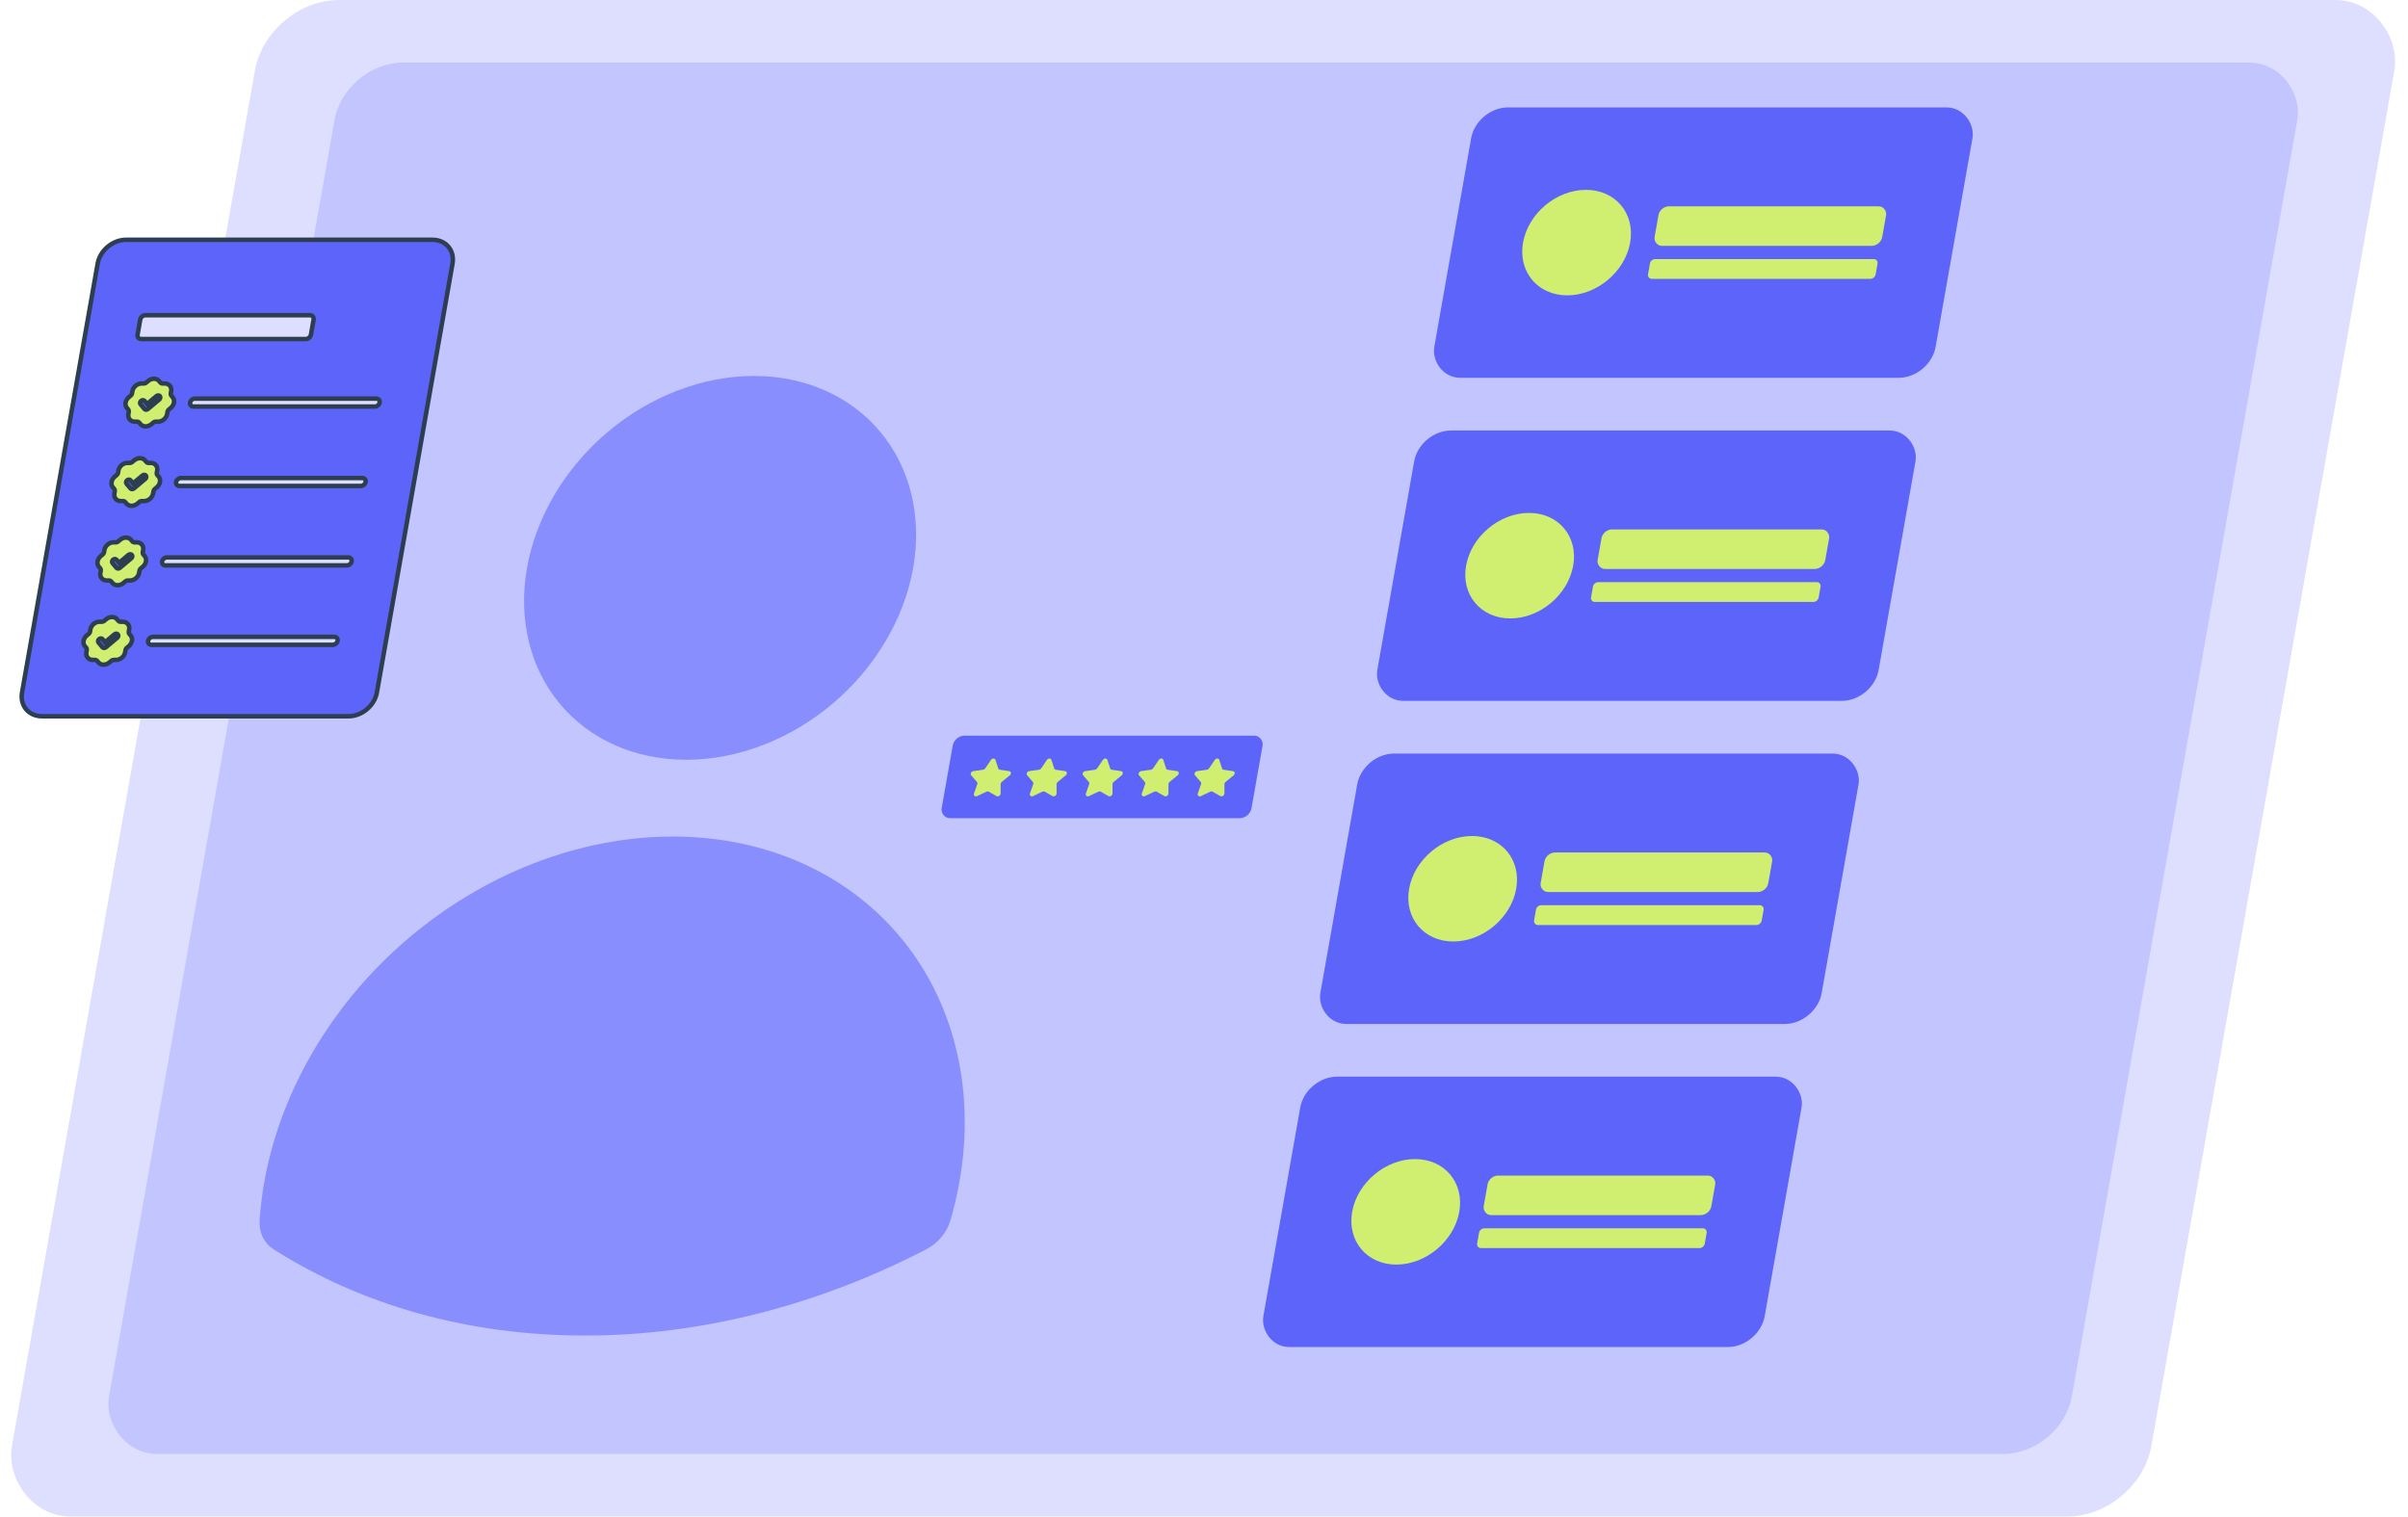 <svg width="538" height="339" viewBox="0 0 538 339" fill="none" xmlns="http://www.w3.org/2000/svg">
<rect width="478" height="344" rx="16" transform="matrix(1 0 -0.174 0.985 59.735 0)" fill="#DEDFFF"/>
<rect width="438.529" height="315.594" rx="13" transform="matrix(1 0 -0.174 0.985 77.005 13.987)" fill="#C3C5FF"/>
<rect width="112.005" height="61.331" rx="7" transform="matrix(1 0 -0.174 0.985 329.903 24)" fill="#5D64F9"/>
<circle cx="11.967" cy="11.967" r="11.967" transform="matrix(1 0 -0.174 0.985 342.363 42.415)" fill="#D0EE6F"/>
<rect width="50.86" height="8.975" rx="2" transform="matrix(1 0 -0.174 0.985 370.884 46.098)" fill="#D0EE6F"/>
<rect width="50.86" height="4.488" rx="1" transform="matrix(1 0 -0.174 0.985 368.806 57.883)" fill="#D0EE6F"/>
<rect width="112.005" height="61.331" rx="7" transform="matrix(1 0 -0.174 0.985 317.175 96.185)" fill="#5D64F9"/>
<circle cx="11.967" cy="11.967" r="11.967" transform="matrix(1 0 -0.174 0.985 329.636 114.6)" fill="#D0EE6F"/>
<rect width="50.86" height="8.975" rx="2" transform="matrix(1 0 -0.174 0.985 358.156 118.282)" fill="#D0EE6F"/>
<rect width="50.86" height="4.488" rx="1" transform="matrix(1 0 -0.174 0.985 356.078 130.067)" fill="#D0EE6F"/>
<rect width="112.005" height="61.331" rx="7" transform="matrix(1 0 -0.174 0.985 304.447 168.37)" fill="#5D64F9"/>
<circle cx="11.967" cy="11.967" r="11.967" transform="matrix(1 0 -0.174 0.985 316.906 186.784)" fill="#D0EE6F"/>
<rect width="50.86" height="8.975" rx="2" transform="matrix(1 0 -0.174 0.985 345.427 190.467)" fill="#D0EE6F"/>
<rect width="50.86" height="4.488" rx="1" transform="matrix(1 0 -0.174 0.985 343.349 202.252)" fill="#D0EE6F"/>
<rect width="112.005" height="61.331" rx="7" transform="matrix(1 0 -0.174 0.985 291.719 240.555)" fill="#5D64F9"/>
<circle cx="11.967" cy="11.967" r="11.967" transform="matrix(1 0 -0.174 0.985 304.183 258.969)" fill="#D0EE6F"/>
<rect width="50.86" height="8.975" rx="2" transform="matrix(1 0 -0.174 0.985 332.703 262.652)" fill="#D0EE6F"/>
<rect width="50.86" height="4.488" rx="1" transform="matrix(1 0 -0.174 0.985 330.625 274.437)" fill="#D0EE6F"/>
<path d="M135.728 96.559C126.22 104.6 119.752 115.507 117.747 126.879C115.741 138.251 118.363 149.157 125.035 157.199C131.707 165.24 141.883 169.757 153.323 169.757C164.764 169.757 176.533 165.24 186.041 157.199C195.549 149.157 202.016 138.251 204.022 126.879C206.027 115.507 203.405 104.6 196.733 96.559C190.061 88.518 179.886 84 168.445 84C157.004 84 145.235 88.518 135.728 96.559Z" fill="#898EFF"/>
<path d="M111.306 196.393C98.767 202.623 87.505 211.619 78.561 222.55L78.559 222.561C66.415 237.446 59.166 255.11 58.006 272.644C57.919 273.984 58.157 275.271 58.702 276.4C59.246 277.528 60.081 278.467 61.14 279.138C80.455 291.396 104.126 298.394 130.641 298.394C156.211 298.431 182.519 291.791 206.933 279.138C208.229 278.467 209.395 277.528 210.338 276.4C211.28 275.271 211.972 273.984 212.358 272.644C215.481 261.851 216.32 250.924 214.821 240.578C213.323 230.232 209.52 220.7 203.661 212.606C197.803 204.513 190.021 198.04 180.825 193.611C171.629 189.183 161.227 186.899 150.299 186.909C137.256 186.902 123.845 190.164 111.306 196.393Z" fill="#898EFF"/>
<path d="M96.635 53.571C99.62 53.571 101.62 55.955 101.102 58.895L84.206 154.714C83.688 157.654 80.847 160.037 77.862 160.037H9.393C6.408 160.037 4.408 157.654 4.927 154.714L21.822 58.895C22.34 55.955 25.181 53.571 28.166 53.571L96.635 53.571Z" fill="#5D64F9"/>
<path fill-rule="evenodd" clip-rule="evenodd" d="M69.474 74.767C69.378 75.311 68.853 75.752 68.3 75.752H31.561C31.009 75.752 30.639 75.311 30.735 74.767L31.326 71.413C31.422 70.869 31.948 70.428 32.5 70.428H69.239C69.791 70.428 70.161 70.869 70.065 71.413L69.474 74.767Z" fill="#DEDFFF"/>
<path d="M42.473 89.947C42.559 89.457 43.032 89.06 43.53 89.06H84.071C84.569 89.06 84.902 89.457 84.815 89.947C84.729 90.437 84.256 90.834 83.758 90.834H43.217C42.72 90.834 42.386 90.437 42.473 89.947Z" fill="#DEDFFF"/>
<path d="M34.402 84.624C34.823 84.624 35.202 84.775 35.47 85.048L35.54 85.125L35.851 85.497C35.937 85.598 36.061 85.662 36.203 85.679L36.275 85.683H36.816C37.258 85.683 37.654 85.849 37.922 86.148C38.191 86.447 38.311 86.855 38.26 87.29L38.246 87.386L38.152 87.919C38.126 88.063 38.151 88.203 38.221 88.314L38.261 88.368L38.572 88.739C38.83 89.045 38.94 89.457 38.878 89.89C38.816 90.324 38.588 90.746 38.24 91.072L38.147 91.154L37.704 91.526C37.584 91.628 37.495 91.761 37.453 91.904L37.436 91.976L37.343 92.508C37.266 92.943 37.023 93.362 36.664 93.678C36.305 93.994 35.856 94.184 35.411 94.209L35.312 94.212H34.772C34.626 94.212 34.476 94.26 34.346 94.349L34.283 94.397L33.84 94.768C33.476 95.076 33.026 95.255 32.583 95.27C32.141 95.284 31.738 95.133 31.458 94.846L31.388 94.769L31.076 94.398C30.991 94.296 30.866 94.232 30.724 94.216L30.652 94.212H30.111C29.67 94.212 29.274 94.045 29.006 93.747C28.737 93.448 28.616 93.039 28.668 92.605L28.682 92.508L28.776 91.976C28.801 91.832 28.777 91.693 28.706 91.58L28.667 91.527L28.356 91.155C28.097 90.85 27.988 90.438 28.049 90.004C28.111 89.571 28.339 89.148 28.688 88.822L28.78 88.74L29.223 88.369C29.344 88.267 29.433 88.134 29.474 87.991L29.491 87.919L29.585 87.386L29.605 87.29C29.703 86.872 29.951 86.478 30.304 86.182C30.657 85.886 31.088 85.709 31.517 85.686L31.615 85.683H32.156C32.302 85.683 32.452 85.634 32.582 85.546L32.644 85.498L33.087 85.126C33.276 84.967 33.489 84.841 33.715 84.755C33.941 84.668 34.174 84.624 34.402 84.624ZM35.717 88.501C35.634 88.401 35.506 88.345 35.363 88.345C35.219 88.345 35.072 88.401 34.953 88.501L32.864 90.253L32.286 89.566L32.243 89.521C32.149 89.439 32.019 89.4 31.88 89.413C31.741 89.425 31.603 89.489 31.495 89.591C31.386 89.692 31.314 89.824 31.295 89.959C31.275 90.094 31.309 90.223 31.389 90.318L32.282 91.383L32.325 91.427C32.415 91.507 32.538 91.546 32.671 91.538C32.804 91.53 32.938 91.475 33.047 91.383L35.585 89.254L35.638 89.204C35.737 89.101 35.8 88.973 35.814 88.844C35.829 88.714 35.794 88.593 35.717 88.501Z" fill="#D0EE6F"/>
<path d="M39.344 107.692C39.43 107.202 39.904 106.804 40.401 106.804H80.942C81.44 106.804 81.773 107.202 81.687 107.692C81.6 108.182 81.127 108.579 80.629 108.579H40.088C39.591 108.579 39.258 108.182 39.344 107.692Z" fill="#DEDFFF"/>
<path d="M31.274 102.368C31.694 102.368 32.074 102.519 32.341 102.793L32.411 102.87L32.723 103.241C32.808 103.343 32.932 103.407 33.074 103.423L33.147 103.427H33.687C34.129 103.427 34.525 103.594 34.793 103.892C35.062 104.191 35.183 104.6 35.131 105.034L35.117 105.131L35.023 105.663C34.998 105.807 35.023 105.947 35.093 106.059L35.132 106.112L35.443 106.484C35.702 106.79 35.811 107.201 35.749 107.635C35.688 108.068 35.459 108.491 35.111 108.817L35.018 108.899L34.575 109.27C34.455 109.372 34.366 109.505 34.325 109.648L34.307 109.72L34.214 110.252C34.137 110.688 33.894 111.106 33.535 111.422C33.176 111.739 32.728 111.929 32.282 111.953L32.183 111.956H31.643C31.497 111.956 31.347 112.005 31.217 112.093L31.154 112.141L30.712 112.512C30.347 112.82 29.897 112.999 29.454 113.014C29.012 113.028 28.609 112.877 28.329 112.591L28.259 112.514L27.947 112.142C27.862 112.041 27.738 111.977 27.596 111.96L27.523 111.956H26.983C26.541 111.956 26.145 111.79 25.877 111.491C25.608 111.192 25.487 110.784 25.539 110.349L25.553 110.252L25.647 109.72C25.672 109.577 25.648 109.437 25.577 109.325L25.538 109.271L25.227 108.9C24.968 108.594 24.859 108.182 24.921 107.749C24.982 107.315 25.21 106.892 25.559 106.567L25.651 106.485L26.094 106.113C26.215 106.011 26.304 105.878 26.345 105.735L26.362 105.663L26.456 105.131L26.476 105.034C26.574 104.616 26.823 104.222 27.175 103.926C27.528 103.63 27.959 103.454 28.388 103.43L28.487 103.427H29.027C29.173 103.427 29.323 103.379 29.453 103.29L29.516 103.242L29.958 102.871C30.147 102.712 30.361 102.585 30.586 102.499C30.812 102.413 31.046 102.368 31.274 102.368ZM32.589 106.245C32.505 106.145 32.377 106.089 32.234 106.089C32.091 106.089 31.943 106.145 31.824 106.245L29.735 107.998L29.157 107.31L29.114 107.266C29.02 107.183 28.89 107.144 28.752 107.157C28.613 107.17 28.475 107.233 28.366 107.335C28.257 107.436 28.186 107.568 28.166 107.703C28.146 107.838 28.18 107.967 28.26 108.063L29.154 109.128L29.197 109.172C29.287 109.251 29.41 109.291 29.542 109.282C29.675 109.274 29.809 109.219 29.918 109.128L32.456 106.998L32.51 106.948C32.608 106.845 32.671 106.718 32.685 106.588C32.7 106.459 32.666 106.337 32.589 106.245Z" fill="#D0EE6F"/>
<path d="M36.215 125.436C36.301 124.946 36.775 124.549 37.273 124.549H77.813C78.311 124.549 78.644 124.946 78.558 125.436C78.471 125.926 77.998 126.323 77.501 126.323H36.96C36.462 126.323 36.129 125.926 36.215 125.436Z" fill="#DEDFFF"/>
<path d="M28.145 120.113C28.565 120.113 28.945 120.264 29.212 120.537L29.282 120.614L29.594 120.986C29.679 121.087 29.803 121.151 29.946 121.167L30.018 121.172H30.558C31 121.172 31.396 121.338 31.664 121.637C31.933 121.936 32.054 122.344 32.002 122.778L31.988 122.875L31.894 123.408C31.869 123.551 31.894 123.691 31.964 123.803L32.003 123.856L32.314 124.228C32.573 124.534 32.682 124.945 32.621 125.379C32.559 125.812 32.331 126.235 31.982 126.561L31.89 126.643L31.447 127.015C31.326 127.117 31.237 127.25 31.196 127.393L31.179 127.464L31.085 127.997C31.008 128.432 30.765 128.851 30.406 129.167C30.047 129.483 29.599 129.673 29.153 129.698L29.055 129.7H28.514C28.368 129.701 28.218 129.749 28.088 129.838L28.026 129.886L27.583 130.257C27.218 130.564 26.768 130.744 26.326 130.758C25.883 130.773 25.48 130.621 25.2 130.335L25.13 130.258L24.819 129.886C24.733 129.785 24.609 129.721 24.467 129.705L24.395 129.7H23.854C23.412 129.701 23.016 129.534 22.748 129.235C22.479 128.937 22.358 128.528 22.41 128.094L22.424 127.997L22.518 127.464C22.544 127.321 22.519 127.182 22.448 127.069L22.409 127.016L22.098 126.644C21.84 126.338 21.73 125.927 21.792 125.493C21.853 125.06 22.082 124.637 22.43 124.311L22.523 124.229L22.966 123.857C23.086 123.756 23.175 123.622 23.217 123.479L23.234 123.408L23.327 122.875L23.347 122.778C23.445 122.361 23.694 121.966 24.047 121.67C24.399 121.375 24.831 121.198 25.259 121.174L25.358 121.172H25.898C26.044 121.172 26.194 121.123 26.324 121.034L26.387 120.986L26.83 120.615C27.018 120.456 27.232 120.33 27.457 120.243C27.683 120.157 27.917 120.113 28.145 120.113ZM29.46 123.99C29.376 123.89 29.248 123.834 29.105 123.834C28.962 123.834 28.814 123.89 28.695 123.99L26.606 125.742L26.028 125.054L25.985 125.01C25.891 124.927 25.762 124.888 25.623 124.901C25.484 124.914 25.346 124.978 25.237 125.079C25.128 125.181 25.057 125.312 25.037 125.448C25.018 125.583 25.051 125.711 25.131 125.807L26.025 126.872L26.068 126.916C26.158 126.996 26.281 127.035 26.413 127.027C26.546 127.019 26.68 126.964 26.789 126.872L29.327 124.742L29.381 124.692C29.48 124.59 29.542 124.462 29.557 124.333C29.571 124.203 29.537 124.081 29.46 123.99Z" fill="#D0EE6F"/>
<path d="M33.086 143.18C33.173 142.69 33.646 142.293 34.144 142.293H74.684C75.182 142.293 75.515 142.69 75.429 143.18C75.343 143.67 74.869 144.068 74.372 144.068H33.831C33.333 144.068 33 143.67 33.086 143.18Z" fill="#DEDFFF"/>
<path d="M25.016 137.857C25.436 137.857 25.816 138.008 26.084 138.281L26.153 138.359L26.465 138.73C26.551 138.831 26.675 138.895 26.817 138.912L26.889 138.916H27.43C27.871 138.916 28.267 139.082 28.536 139.381C28.804 139.68 28.925 140.088 28.873 140.523L28.859 140.62L28.765 141.152C28.74 141.296 28.765 141.436 28.835 141.548L28.874 141.601L29.186 141.972C29.444 142.278 29.553 142.69 29.492 143.123C29.43 143.557 29.202 143.98 28.854 144.305L28.761 144.387L28.318 144.759C28.197 144.861 28.109 144.994 28.067 145.137L28.05 145.209L27.956 145.741C27.879 146.176 27.637 146.595 27.277 146.911C26.918 147.227 26.47 147.417 26.025 147.442L25.926 147.445H25.385C25.239 147.445 25.089 147.493 24.959 147.582L24.897 147.63L24.454 148.001C24.089 148.309 23.64 148.488 23.197 148.503C22.754 148.517 22.352 148.366 22.071 148.079L22.002 148.002L21.69 147.631C21.604 147.529 21.48 147.465 21.338 147.449L21.266 147.445H20.725C20.283 147.445 19.888 147.278 19.619 146.98C19.351 146.681 19.23 146.272 19.281 145.838L19.296 145.741L19.389 145.209C19.415 145.065 19.39 144.926 19.32 144.813L19.28 144.76L18.969 144.388C18.711 144.083 18.601 143.671 18.663 143.237C18.725 142.804 18.953 142.381 19.301 142.055L19.394 141.973L19.837 141.602C19.958 141.5 20.046 141.367 20.088 141.224L20.105 141.152L20.199 140.62L20.218 140.523C20.316 140.105 20.565 139.711 20.918 139.415C21.27 139.119 21.702 138.942 22.13 138.919L22.229 138.916H22.77C22.915 138.916 23.065 138.867 23.195 138.779L23.258 138.731L23.701 138.36C23.89 138.2 24.103 138.074 24.329 137.988C24.554 137.901 24.788 137.857 25.016 137.857ZM26.331 141.734C26.247 141.634 26.12 141.578 25.976 141.578C25.833 141.578 25.686 141.634 25.567 141.734L23.477 143.487L22.9 142.799L22.857 142.754C22.762 142.672 22.633 142.633 22.494 142.646C22.355 142.658 22.217 142.722 22.108 142.824C22 142.925 21.928 143.057 21.908 143.192C21.889 143.327 21.922 143.456 22.003 143.551L22.896 144.616L22.939 144.66C23.029 144.74 23.152 144.779 23.285 144.771C23.418 144.763 23.551 144.708 23.66 144.616L26.198 142.487L26.252 142.437C26.351 142.334 26.413 142.206 26.428 142.077C26.442 141.948 26.408 141.826 26.331 141.734Z" fill="#D0EE6F"/>
<path d="M96.635 53.571C99.62 53.571 101.62 55.955 101.102 58.895L84.206 154.714C83.688 157.654 80.847 160.037 77.862 160.037H9.393C6.408 160.037 4.408 157.654 4.927 154.714L21.822 58.895C22.34 55.955 25.181 53.571 28.166 53.571L96.635 53.571Z" stroke="#2C3E50"/>
<path fill-rule="evenodd" clip-rule="evenodd" d="M69.474 74.767C69.378 75.311 68.853 75.752 68.3 75.752H31.561C31.009 75.752 30.639 75.311 30.735 74.767L31.326 71.413C31.422 70.869 31.948 70.428 32.5 70.428H69.239C69.791 70.428 70.161 70.869 70.065 71.413L69.474 74.767Z" stroke="#2C3E50"/>
<path d="M42.473 89.947C42.559 89.457 43.032 89.06 43.53 89.06H84.071C84.569 89.06 84.902 89.457 84.815 89.947C84.729 90.437 84.256 90.834 83.758 90.834H43.217C42.72 90.834 42.386 90.437 42.473 89.947Z" stroke="#2C3E50"/>
<path d="M34.402 84.624C34.823 84.624 35.202 84.775 35.47 85.048L35.54 85.125L35.851 85.497C35.937 85.598 36.061 85.662 36.203 85.679L36.275 85.683H36.816C37.258 85.683 37.654 85.849 37.922 86.148C38.191 86.447 38.311 86.855 38.26 87.29L38.246 87.386L38.152 87.919C38.126 88.063 38.151 88.203 38.221 88.314L38.261 88.368L38.572 88.739C38.83 89.045 38.94 89.457 38.878 89.89C38.816 90.324 38.588 90.746 38.24 91.072L38.147 91.154L37.704 91.526C37.584 91.628 37.495 91.761 37.453 91.904L37.436 91.976L37.343 92.508C37.266 92.943 37.023 93.362 36.664 93.678C36.305 93.994 35.856 94.184 35.411 94.209L35.312 94.212H34.772C34.626 94.212 34.476 94.26 34.346 94.349L34.283 94.397L33.84 94.768C33.476 95.076 33.026 95.255 32.583 95.27C32.141 95.284 31.738 95.133 31.458 94.846L31.388 94.769L31.076 94.398C30.991 94.296 30.866 94.232 30.724 94.216L30.652 94.212H30.111C29.67 94.212 29.274 94.045 29.006 93.747C28.737 93.448 28.616 93.039 28.668 92.605L28.682 92.508L28.776 91.976C28.801 91.832 28.777 91.693 28.706 91.58L28.667 91.527L28.356 91.155C28.097 90.85 27.988 90.438 28.049 90.004C28.111 89.571 28.339 89.148 28.688 88.822L28.78 88.74L29.223 88.369C29.344 88.267 29.433 88.134 29.474 87.991L29.491 87.919L29.585 87.386L29.605 87.29C29.703 86.872 29.951 86.478 30.304 86.182C30.657 85.886 31.088 85.709 31.517 85.686L31.615 85.683H32.156C32.302 85.683 32.452 85.634 32.582 85.546L32.644 85.498L33.087 85.126C33.276 84.967 33.489 84.841 33.715 84.755C33.941 84.668 34.174 84.624 34.402 84.624ZM35.717 88.501C35.634 88.401 35.506 88.345 35.363 88.345C35.219 88.345 35.072 88.401 34.953 88.501L32.864 90.253L32.286 89.566L32.243 89.521C32.149 89.439 32.019 89.4 31.88 89.413C31.741 89.425 31.603 89.489 31.495 89.591C31.386 89.692 31.314 89.824 31.295 89.959C31.275 90.094 31.309 90.223 31.389 90.318L32.282 91.383L32.325 91.427C32.415 91.507 32.538 91.546 32.671 91.538C32.804 91.53 32.938 91.475 33.047 91.383L35.585 89.254L35.638 89.204C35.737 89.101 35.8 88.973 35.814 88.844C35.829 88.714 35.794 88.593 35.717 88.501Z" stroke="#2C3E50"/>
<path d="M39.344 107.692C39.43 107.202 39.904 106.804 40.401 106.804H80.942C81.44 106.804 81.773 107.202 81.687 107.692C81.6 108.182 81.127 108.579 80.629 108.579H40.088C39.591 108.579 39.258 108.182 39.344 107.692Z" stroke="#2C3E50"/>
<path d="M31.274 102.368C31.694 102.368 32.074 102.519 32.341 102.793L32.411 102.87L32.723 103.241C32.808 103.343 32.932 103.407 33.074 103.423L33.147 103.427H33.687C34.129 103.427 34.525 103.594 34.793 103.892C35.062 104.191 35.183 104.6 35.131 105.034L35.117 105.131L35.023 105.663C34.998 105.807 35.023 105.947 35.093 106.059L35.132 106.112L35.443 106.484C35.702 106.79 35.811 107.201 35.749 107.635C35.688 108.068 35.459 108.491 35.111 108.817L35.018 108.899L34.575 109.27C34.455 109.372 34.366 109.505 34.325 109.648L34.307 109.72L34.214 110.252C34.137 110.688 33.894 111.106 33.535 111.422C33.176 111.739 32.728 111.929 32.282 111.953L32.183 111.956H31.643C31.497 111.956 31.347 112.005 31.217 112.093L31.154 112.141L30.712 112.512C30.347 112.82 29.897 112.999 29.454 113.014C29.012 113.028 28.609 112.877 28.329 112.591L28.259 112.514L27.947 112.142C27.862 112.041 27.738 111.977 27.596 111.96L27.523 111.956H26.983C26.541 111.956 26.145 111.79 25.877 111.491C25.608 111.192 25.487 110.784 25.539 110.349L25.553 110.252L25.647 109.72C25.672 109.577 25.648 109.437 25.577 109.325L25.538 109.271L25.227 108.9C24.968 108.594 24.859 108.182 24.921 107.749C24.982 107.315 25.21 106.892 25.559 106.567L25.651 106.485L26.094 106.113C26.215 106.011 26.304 105.878 26.345 105.735L26.362 105.663L26.456 105.131L26.476 105.034C26.574 104.616 26.823 104.222 27.175 103.926C27.528 103.63 27.959 103.454 28.388 103.43L28.487 103.427H29.027C29.173 103.427 29.323 103.379 29.453 103.29L29.516 103.242L29.958 102.871C30.147 102.712 30.361 102.585 30.586 102.499C30.812 102.413 31.046 102.368 31.274 102.368ZM32.589 106.245C32.505 106.145 32.377 106.089 32.234 106.089C32.091 106.089 31.943 106.145 31.824 106.245L29.735 107.998L29.157 107.31L29.114 107.266C29.02 107.183 28.89 107.144 28.752 107.157C28.613 107.17 28.475 107.233 28.366 107.335C28.257 107.436 28.186 107.568 28.166 107.703C28.146 107.838 28.18 107.967 28.26 108.063L29.154 109.128L29.197 109.172C29.287 109.251 29.41 109.291 29.542 109.282C29.675 109.274 29.809 109.219 29.918 109.128L32.456 106.998L32.51 106.948C32.608 106.845 32.671 106.718 32.685 106.588C32.7 106.459 32.666 106.337 32.589 106.245Z" stroke="#2C3E50"/>
<path d="M36.215 125.436C36.301 124.946 36.775 124.549 37.273 124.549H77.813C78.311 124.549 78.644 124.946 78.558 125.436C78.471 125.926 77.998 126.323 77.501 126.323H36.96C36.462 126.323 36.129 125.926 36.215 125.436Z" stroke="#2C3E50"/>
<path d="M28.145 120.113C28.565 120.113 28.945 120.264 29.212 120.537L29.282 120.614L29.594 120.986C29.679 121.087 29.803 121.151 29.946 121.167L30.018 121.172H30.558C31 121.172 31.396 121.338 31.664 121.637C31.933 121.936 32.054 122.344 32.002 122.778L31.988 122.875L31.894 123.408C31.869 123.551 31.894 123.691 31.964 123.803L32.003 123.856L32.314 124.228C32.573 124.534 32.682 124.945 32.621 125.379C32.559 125.812 32.331 126.235 31.982 126.561L31.89 126.643L31.447 127.015C31.326 127.117 31.237 127.25 31.196 127.393L31.179 127.464L31.085 127.997C31.008 128.432 30.765 128.851 30.406 129.167C30.047 129.483 29.599 129.673 29.153 129.698L29.055 129.7H28.514C28.368 129.701 28.218 129.749 28.088 129.838L28.026 129.886L27.583 130.257C27.218 130.564 26.768 130.744 26.326 130.758C25.883 130.773 25.48 130.621 25.2 130.335L25.13 130.258L24.819 129.886C24.733 129.785 24.609 129.721 24.467 129.705L24.395 129.7H23.854C23.412 129.701 23.016 129.534 22.748 129.235C22.479 128.937 22.358 128.528 22.41 128.094L22.424 127.997L22.518 127.464C22.544 127.321 22.519 127.182 22.448 127.069L22.409 127.016L22.098 126.644C21.84 126.338 21.73 125.927 21.792 125.493C21.853 125.06 22.082 124.637 22.43 124.311L22.523 124.229L22.966 123.857C23.086 123.756 23.175 123.622 23.217 123.479L23.234 123.408L23.327 122.875L23.347 122.778C23.445 122.361 23.694 121.966 24.047 121.67C24.399 121.375 24.831 121.198 25.259 121.174L25.358 121.172H25.898C26.044 121.172 26.194 121.123 26.324 121.034L26.387 120.986L26.83 120.615C27.018 120.456 27.232 120.33 27.457 120.243C27.683 120.157 27.917 120.113 28.145 120.113ZM29.46 123.99C29.376 123.89 29.248 123.834 29.105 123.834C28.962 123.834 28.814 123.89 28.695 123.99L26.606 125.742L26.028 125.054L25.985 125.01C25.891 124.927 25.762 124.888 25.623 124.901C25.484 124.914 25.346 124.978 25.237 125.079C25.128 125.181 25.057 125.312 25.037 125.448C25.018 125.583 25.051 125.711 25.131 125.807L26.025 126.872L26.068 126.916C26.158 126.996 26.281 127.035 26.413 127.027C26.546 127.019 26.68 126.964 26.789 126.872L29.327 124.742L29.381 124.692C29.48 124.59 29.542 124.462 29.557 124.333C29.571 124.203 29.537 124.081 29.46 123.99Z" stroke="#2C3E50"/>
<path d="M33.086 143.18C33.173 142.69 33.646 142.293 34.144 142.293H74.684C75.182 142.293 75.515 142.69 75.429 143.18C75.343 143.67 74.869 144.068 74.372 144.068H33.831C33.333 144.068 33 143.67 33.086 143.18Z" stroke="#2C3E50"/>
<path d="M25.016 137.857C25.436 137.857 25.816 138.008 26.084 138.281L26.153 138.359L26.465 138.73C26.551 138.831 26.675 138.895 26.817 138.912L26.889 138.916H27.43C27.871 138.916 28.267 139.082 28.536 139.381C28.804 139.68 28.925 140.088 28.873 140.523L28.859 140.62L28.765 141.152C28.74 141.296 28.765 141.436 28.835 141.548L28.874 141.601L29.186 141.972C29.444 142.278 29.553 142.69 29.492 143.123C29.43 143.557 29.202 143.98 28.854 144.305L28.761 144.387L28.318 144.759C28.197 144.861 28.109 144.994 28.067 145.137L28.05 145.209L27.956 145.741C27.879 146.176 27.637 146.595 27.277 146.911C26.918 147.227 26.47 147.417 26.025 147.442L25.926 147.445H25.385C25.239 147.445 25.089 147.493 24.959 147.582L24.897 147.63L24.454 148.001C24.089 148.309 23.64 148.488 23.197 148.503C22.754 148.517 22.352 148.366 22.071 148.079L22.002 148.002L21.69 147.631C21.604 147.529 21.48 147.465 21.338 147.449L21.266 147.445H20.725C20.283 147.445 19.888 147.278 19.619 146.98C19.351 146.681 19.23 146.272 19.281 145.838L19.296 145.741L19.389 145.209C19.415 145.065 19.39 144.926 19.32 144.813L19.28 144.76L18.969 144.388C18.711 144.083 18.601 143.671 18.663 143.237C18.725 142.804 18.953 142.381 19.301 142.055L19.394 141.973L19.837 141.602C19.958 141.5 20.046 141.367 20.088 141.224L20.105 141.152L20.199 140.62L20.218 140.523C20.316 140.105 20.565 139.711 20.918 139.415C21.27 139.119 21.702 138.942 22.13 138.919L22.229 138.916H22.77C22.915 138.916 23.065 138.867 23.195 138.779L23.258 138.731L23.701 138.36C23.89 138.2 24.103 138.074 24.329 137.988C24.554 137.901 24.788 137.857 25.016 137.857ZM26.331 141.734C26.247 141.634 26.12 141.578 25.976 141.578C25.833 141.578 25.686 141.634 25.567 141.734L23.477 143.487L22.9 142.799L22.857 142.754C22.762 142.672 22.633 142.633 22.494 142.646C22.355 142.658 22.217 142.722 22.108 142.824C22 142.925 21.928 143.057 21.908 143.192C21.889 143.327 21.922 143.456 22.003 143.551L22.896 144.616L22.939 144.66C23.029 144.74 23.152 144.779 23.285 144.771C23.418 144.763 23.551 144.708 23.66 144.616L26.198 142.487L26.252 142.437C26.351 142.334 26.413 142.206 26.428 142.077C26.442 141.948 26.408 141.826 26.331 141.734Z" stroke="#2C3E50"/>
<rect width="69.226" height="18.722" rx="2.241" transform="matrix(1 0 -0.174 0.985 213.253 164.364)" fill="#5D64F9"/>
<path d="M220.922 176.881C220.774 176.796 220.579 176.796 220.401 176.881L218.322 177.867C217.874 178.08 217.454 177.736 217.612 177.285L218.344 175.197C218.407 175.017 218.379 174.835 218.269 174.708L216.987 173.229C216.71 172.91 216.992 172.353 217.464 172.288L219.645 171.984C219.832 171.958 220.01 171.845 220.12 171.682L221.407 169.782C221.685 169.372 222.279 169.372 222.412 169.782L223.029 171.682C223.082 171.845 223.22 171.958 223.398 171.984L225.472 172.288C225.92 172.353 226.006 172.91 225.617 173.229L223.814 174.708C223.659 174.835 223.566 175.017 223.566 175.197L223.561 177.284C223.561 177.735 223.019 178.079 222.645 177.865L220.922 176.881Z" fill="#D0EE6F"/>
<path d="M233.423 176.881C233.275 176.796 233.08 176.796 232.901 176.88L230.823 177.866C230.375 178.079 229.955 177.735 230.113 177.284L230.845 175.196C230.908 175.017 230.88 174.834 230.77 174.707L229.488 173.229C229.211 172.91 229.493 172.353 229.965 172.287L232.146 171.984C232.333 171.958 232.51 171.845 232.621 171.682L233.908 169.782C234.186 169.371 234.78 169.371 234.913 169.782L235.53 171.682C235.583 171.845 235.721 171.958 235.899 171.984L237.973 172.287C238.421 172.353 238.507 172.91 238.118 173.229L236.315 174.707C236.16 174.834 236.067 175.017 236.067 175.196L236.062 177.283C236.061 177.734 235.52 178.078 235.146 177.865L233.423 176.881Z" fill="#D0EE6F"/>
<path d="M245.923 176.881C245.775 176.796 245.58 176.796 245.401 176.881L243.323 177.867C242.875 178.08 242.455 177.736 242.613 177.285L243.345 175.197C243.408 175.017 243.38 174.835 243.27 174.708L241.988 173.229C241.711 172.91 241.993 172.353 242.465 172.288L244.646 171.984C244.833 171.958 245.01 171.845 245.121 171.682L246.408 169.782C246.686 169.372 247.28 169.372 247.413 169.782L248.03 171.682C248.083 171.845 248.221 171.958 248.399 171.984L250.473 172.288C250.921 172.353 251.007 172.91 250.618 173.229L248.815 174.708C248.66 174.835 248.567 175.017 248.567 175.197L248.562 177.284C248.561 177.735 248.02 178.079 247.646 177.865L245.923 176.881Z" fill="#D0EE6F"/>
<path d="M258.423 176.881C258.275 176.796 258.08 176.796 257.901 176.881L255.823 177.867C255.375 178.08 254.955 177.736 255.113 177.285L255.845 175.197C255.908 175.017 255.88 174.835 255.77 174.708L254.488 173.229C254.211 172.91 254.493 172.353 254.965 172.288L257.146 171.984C257.333 171.958 257.51 171.845 257.621 171.682L258.908 169.782C259.186 169.372 259.78 169.372 259.913 169.782L260.53 171.682C260.583 171.845 260.721 171.958 260.899 171.984L262.973 172.288C263.421 172.353 263.507 172.91 263.118 173.229L261.315 174.708C261.16 174.835 261.067 175.017 261.067 175.197L261.062 177.284C261.061 177.735 260.52 178.079 260.146 177.865L258.423 176.881Z" fill="#D0EE6F"/>
<path d="M270.924 176.881C270.776 176.796 270.581 176.796 270.402 176.881L268.324 177.867C267.876 178.08 267.456 177.736 267.614 177.285L268.346 175.197C268.409 175.017 268.381 174.835 268.271 174.708L266.989 173.229C266.712 172.91 266.994 172.353 267.466 172.288L269.646 171.984C269.834 171.958 270.011 171.845 270.122 171.682L271.409 169.782C271.687 169.372 272.281 169.372 272.414 169.782L273.031 171.682C273.084 171.845 273.222 171.958 273.4 171.984L275.474 172.288C275.922 172.353 276.008 172.91 275.619 173.229L273.816 174.708C273.661 174.835 273.568 175.017 273.568 175.197L273.563 177.284C273.562 177.735 273.021 178.079 272.647 177.865L270.924 176.881Z" fill="#D0EE6F"/>
</svg>
